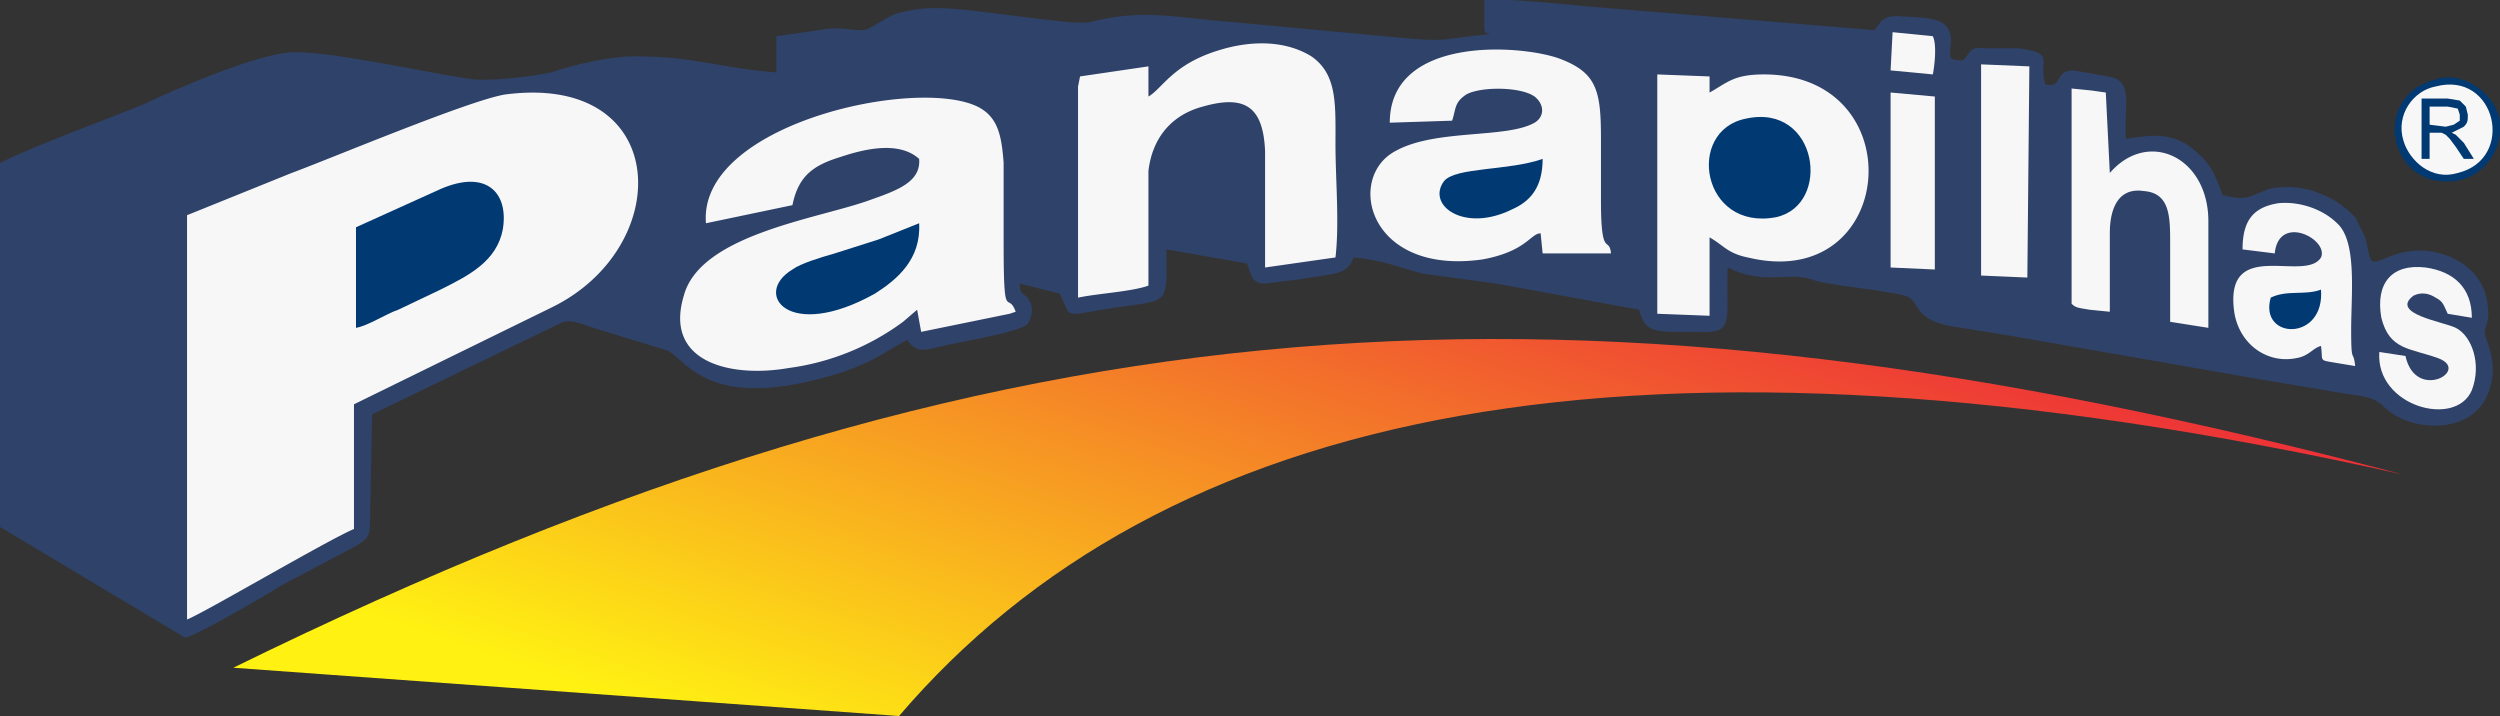 <svg xmlns="http://www.w3.org/2000/svg" xml:space="preserve" width="1243" height="356" fill-rule="evenodd" clip-rule="evenodd" image-rendering="optimizeQuality" shape-rendering="geometricPrecision" text-rendering="geometricPrecision">
  <rect width="100%" height="100%" fill="#333333" stroke="none"/>
  <defs>
    <linearGradient id="id0" x1="592.9" x2="718.5" y1="447" y2="77.6" gradientUnits="userSpaceOnUse">
      <stop offset="0" stop-color="#fff212"/>
      <stop offset=".5" stop-color="#f69224"/>
      <stop offset="1" stop-color="#ed3237"/>
    </linearGradient>
    <style>
      .fil1{fill:#f7f7f8}.fil2{fill:#013973}.fil3{fill:#f7f7f7}
    </style>
  </defs>
  <g id="Camada_x0020_1">
    <g id="_2407209015808">
      <path fill="#2f4269" d="M738 15c1 1-1 1 3 2-24 2-19 4-42 2l-86-8c-28-2-44-7-71 0-9 2-58-7-76-7-8 0-14 1-21 3-5 2-13 8-16 8-8 0-12-2-22 0l-21 3v18c-27-2-41-8-70-8-13 0-30 4-42 8-9 2-33 5-42 3-20-3-70-14-87-13-18 1-57 18-74 26-22 9-53 20-71 29v181l92 55c4 0 42-22 48-26l36-19c7-4 8-5 8-14l1-52 93-45c5-3 11 0 17 2l36 11c10 3 19 33 88 11 17-6 19-9 32-16 5 7 9 5 18 3 8-2 39-7 42-11 2-3 3-8 1-11-2-5-5-2-5-9l20 5c6 13 1 11 27 7 28-4 26-1 26-29l40 7c2 5 2 10 9 10l16-2c18-3 25-2 28-11 13 1 23 5 34 8l37 5 71 13c3 12 8 11 29 11 19 1 14-5 15-32 18 9 30 2 42 6 8 3 35 5 46 8 8 2 3 11 22 15l31 5 126 22 30 5c15 3 23 2 29 8 13 13 42 14 51-4 5-10 4-20 0-30-2-5 2-6 1-15-1-15-12-25-28-28-21-3-29 11-31 2l-2-9-5-10c-5-5-10-9-18-12-7-3-17-4-25-2l-10 4c-4 1-9 0-13-1-4-12-7-17-16-24-10-7-19-6-32-4-1-18 4-29-9-31l-17-3c-10 0-5 9-14 7-4-11 6-16-14-18h-16c-8-1-7 2-11 6-9 0-6-2-6-11-1-11-12-10-27-11-7 0-8 3-11 7L787 3c-11-1-38-4-49-3v15z"/>
      <path d="M93 107v201c8-3 69-39 83-45v-62l98-48c62-30 60-117-23-106-18 3-87 32-106 39l-52 21zm258 4 43-9c3-15 11-20 24-24 12-4 29-8 39 1 1 12-12 16-26 21-26 9-83 17-91 47-10 33 23 41 52 36a123 123 0 0 0 57-23l7-6 2 11 44-9 3-1c-4-11-6 7-6-34V81c-1-14-3-23-13-28-31-15-139 9-135 58zm473-67v112l26 1v-39c7 4 9 8 19 10 74 18 83-91 8-91-15 0-18 4-27 9v-8l-26-1v7zm-253 4V33l-34 5-1 5v105c9-2 27-3 35-6V85c2-17 12-28 27-32 21-6 30 0 31 22v58l35-5c2-17 0-39 0-56 0-20 1-35-12-44-13-8-30-8-46-3-23 7-28 19-35 23zm120 13 31-1c2-6 1-9 7-13 7-4 27-4 34 1 5 4 5 10 0 13-14 8-49 3-69 14-25 13-14 62 43 54 22-4 24-13 29-13l1 10h34c-1-9-5 3-5-26V69c0-24-2-33-21-40-20-7-84-11-84 32zm339 90c2 2 3 2 9 3l10 1v-39c0-12 4-23 17-21 13 1 13 13 13 26v39l19 3v-53c0-32-30-46-49-24l-2-40-7-1-10-1v107zm85-27 16 2c2-20 27-7 23 2-8 13-49-11-43 28 3 16 17 25 31 22 6-1 8-5 12-6 1 7-1 7 5 8l12 2c-1-9-2 0-2-18s3-44-7-53c-6-6-17-11-29-10-13 2-18 9-18 23z" class="fil1"/>
      <path d="M177 113v50c6-1 15-7 21-9l21-10c14-7 28-14 31-30 3-18-8-30-31-20l-42 19z" class="fil2"/>
      <path d="m985 137 23 1 1-105-24-1zm211 40-13-2c-2 27 38 38 46 19 5-13 0-27-8-31-6-3-33-7-21-16 4-2 8-1 11 1 4 2 4 4 6 8l12 2c0-15-9-23-23-25-17-2-25 8-22 25 4 16 14 15 28 20 17 6-11 22-16-1z" class="fil1"/>
      <path d="M1213 39c-35 7-26 55 7 51 13-1 25-14 23-30-2-12-16-24-30-21zM868 59c-30 6-22 56 15 49 28-6 21-57-15-49z" class="fil2"/>
      <path d="m940 133 22 1V48l-22-2z" class="fil1"/>
      <path d="m457 111-20 8-22 7c-7 2-17 5-21 8-20 12-2 36 41 12 11-7 23-17 22-35z" class="fil2"/>
      <path d="M1211 43c-11 2-20 14-16 27 3 10 14 20 27 16 29-7 19-51-11-43z" class="fil3"/>
      <path d="M767 79c-17 6-43 4-49 11-9 12 10 26 34 14 9-4 15-11 15-25z" class="fil2"/>
      <path d="m940 35 21 2c1-5 2-15 0-19l-20-2-1 19z" class="fil3"/>
      <path d="M1129 148c-6 21 27 22 25-4-8 3-17 0-25 4z" class="fil2"/>
      <path fill="url(#id0)" d="m116 332 331 24c130-152 364-206 748-120-413-109-696-92-1079 96z"/>
      <path fill="#013973" fill-rule="nonzero" d="M1204 79V49h13l6 1 3 3 1 4c0 3 0 4-2 6l-6 3 2 1 4 4 5 8h-5l-4-6-3-4-2-2-2-1h-6v13h-4zm4-17 8 1 4-1 3-2v-3l-1-3-5-1h-9v10z"/>
    </g>
  </g>
</svg>
